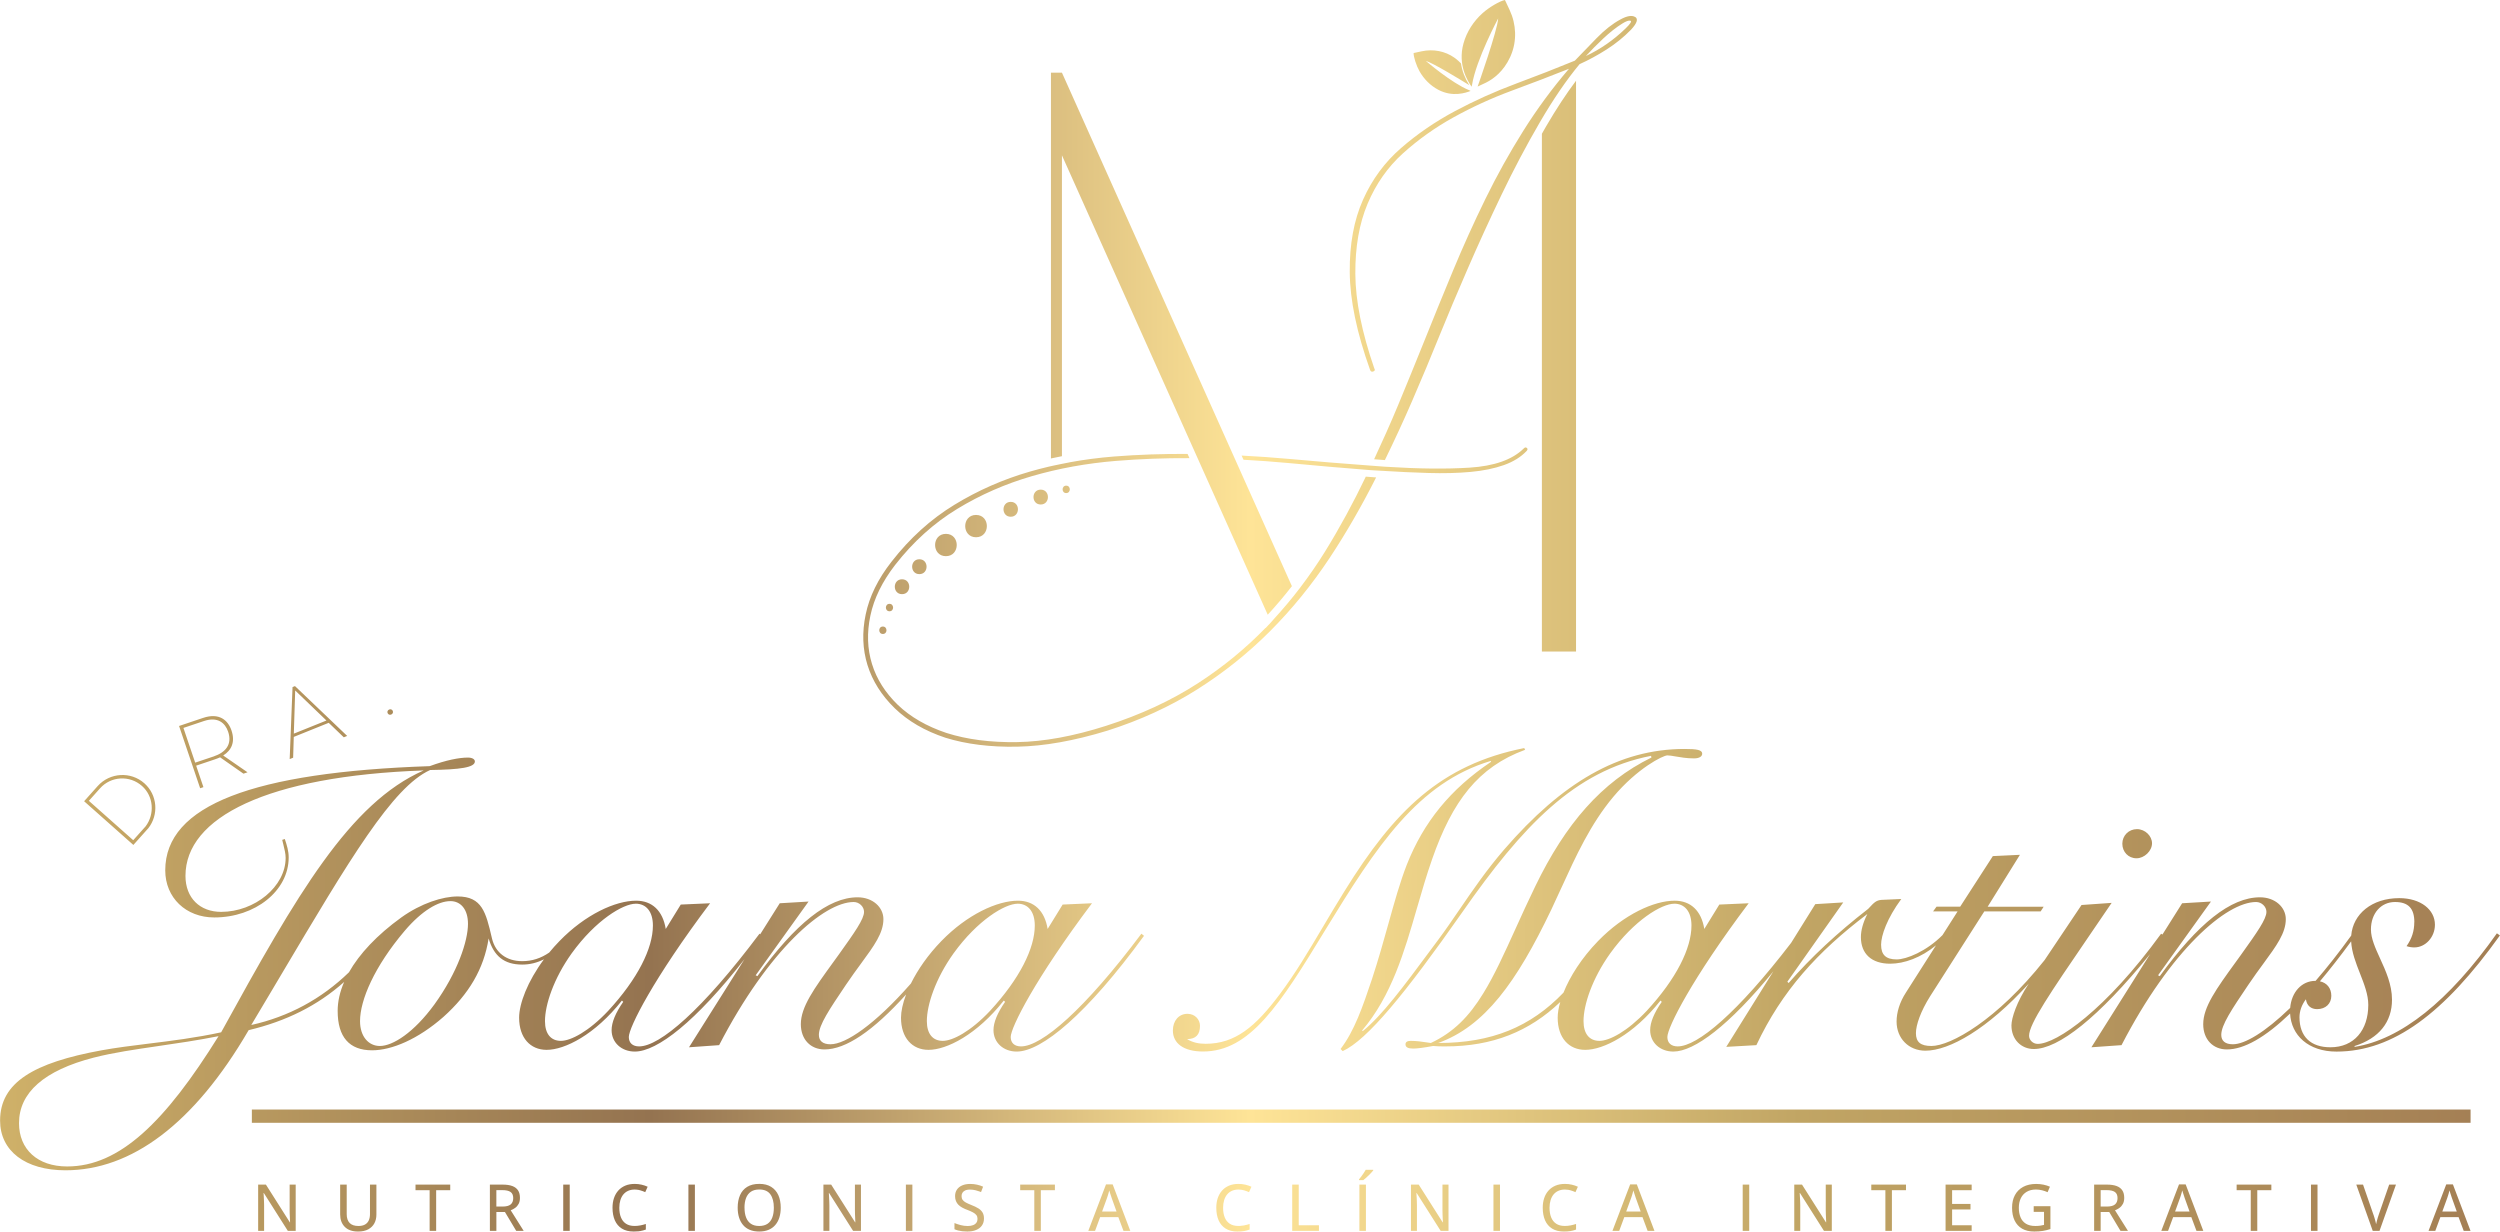 <svg xmlns="http://www.w3.org/2000/svg" width="203" height="100" viewBox="0 0 203 100" fill="none"><path fill-rule="evenodd" clip-rule="evenodd" d="M118.833 3.533C118.354 5.269 119.168 6.566 119.49 7.039L119.492 7.036L119.534 6.868C119.869 4.833 121.652 1.495 121.652 1.495C121.605 2.452 119.983 7.029 119.983 7.029L120.667 6.708C121.285 6.398 122.084 5.797 122.617 4.65C122.639 4.599 122.661 4.55 122.683 4.499C123.183 3.321 123.127 1.979 122.585 0.82L122.201 0C121.784 0.083 120.916 0.589 120.386 1.066C119.649 1.729 119.097 2.578 118.833 3.533ZM131.582 1.578C132.117 1.286 132.515 1.22 132.776 1.383L132.779 1.378C133.04 1.541 132.925 1.887 132.437 2.413C131.853 3.012 131.198 3.542 130.468 4.01C129.737 4.475 129.002 4.877 128.26 5.21C127.192 6.496 126.117 8.071 125.03 9.938C123.943 11.806 122.907 13.763 121.925 15.811C120.943 17.858 120.02 19.874 119.16 21.859C118.298 23.843 117.56 25.593 116.944 27.113C116.202 28.951 115.442 30.767 114.665 32.559C113.967 34.173 113.224 35.773 112.452 37.358L111.578 37.292C112.249 35.856 112.902 34.397 113.522 32.907C114.216 31.237 114.895 29.572 115.564 27.909C116.358 25.927 117.164 23.948 117.987 21.971C118.808 19.994 119.685 18.056 120.616 16.152C121.547 14.25 122.57 12.41 123.689 10.63C124.805 8.85 126.044 7.17 127.402 5.585C125.927 6.172 124.371 6.766 122.739 7.37C121.105 7.974 119.536 8.694 118.029 9.527C116.522 10.362 115.154 11.338 113.918 12.453C112.682 13.571 111.727 14.934 111.048 16.546C110.368 18.16 110.039 20.059 110.053 22.246C110.068 24.434 110.581 26.986 111.59 29.905C111.668 30.025 111.644 30.11 111.519 30.161C111.394 30.212 111.307 30.176 111.255 30.051C110.168 27.013 109.616 24.361 109.599 22.092C109.579 19.826 109.941 17.866 110.679 16.215C111.416 14.564 112.447 13.164 113.771 12.018C115.093 10.868 116.554 9.87 118.151 9.018C119.749 8.166 121.395 7.426 123.091 6.795C124.786 6.165 126.383 5.541 127.878 4.925C128.413 4.363 129.007 3.752 129.657 3.085C130.307 2.42 130.947 1.919 131.582 1.578ZM128.773 4.55C129.955 3.995 131.035 3.245 132.007 2.301C132.39 1.931 132.52 1.724 132.39 1.682C132.261 1.641 132.039 1.719 131.728 1.914C131.225 2.228 130.712 2.632 130.189 3.124C129.667 3.616 129.193 4.093 128.773 4.55ZM99.867 36.352L104.901 47.596V47.598C104.281 48.399 103.624 49.171 102.94 49.916L96.821 36.255L86.229 12.612V37.044L86.226 37.044C85.929 37.103 85.632 37.161 85.337 37.226V5.899H86.229L99.867 36.352ZM125.349 10.601C125.416 10.482 125.483 10.364 125.551 10.248C126.362 8.855 127.172 7.623 127.974 6.557V52.906H125.201V10.861C125.251 10.775 125.3 10.688 125.349 10.601ZM110.908 38.694C109.895 40.813 108.79 42.85 107.584 44.801C106.968 45.797 106.304 46.753 105.603 47.678L105.559 47.737C104.879 48.63 104.154 49.487 103.394 50.315C103.394 50.315 103.389 50.32 103.389 50.323V50.328C103.363 50.355 103.338 50.383 103.312 50.411L103.263 50.467L103.255 50.476L103.245 50.486L103.235 50.499L103.234 50.5C103.184 50.556 103.135 50.612 103.084 50.666C103.072 50.679 103.059 50.692 103.046 50.705L103.024 50.727L102.994 50.756L102.766 51.002L102.759 50.987C101.142 52.653 99.322 54.152 97.282 55.474C95.108 56.884 92.614 58.038 89.8 58.941C87.162 59.784 84.763 60.222 82.599 60.259C80.434 60.295 78.519 60.047 76.851 59.516C75.234 58.973 73.917 58.211 72.898 57.23C71.882 56.246 71.183 55.141 70.805 53.914C70.426 52.684 70.382 51.377 70.675 49.989C70.966 48.601 71.638 47.226 72.691 45.865C74.154 43.992 75.83 42.478 77.718 41.329C79.606 40.177 81.636 39.289 83.803 38.66C85.97 38.032 88.229 37.623 90.577 37.428C92.578 37.263 94.581 37.192 96.586 37.202L96.432 36.859C94.439 36.847 92.451 36.912 90.464 37.068C89.231 37.166 88.022 37.324 86.842 37.541V37.545L86.258 37.66L86.236 37.664C86.221 37.668 86.207 37.67 86.192 37.672C85.953 37.718 85.713 37.767 85.479 37.821L85.137 37.898C84.629 38.02 84.125 38.147 83.629 38.293C81.448 38.923 79.403 39.824 77.491 40.993C75.578 42.161 73.88 43.698 72.397 45.604C71.298 47.002 70.597 48.431 70.294 49.889C69.989 51.345 70.04 52.721 70.443 54.011C70.846 55.301 71.584 56.468 72.651 57.507C73.722 58.547 75.092 59.346 76.765 59.903C78.46 60.429 80.403 60.672 82.591 60.631C84.78 60.59 87.223 60.156 89.917 59.331C92.58 58.484 94.996 57.376 97.168 56.01C99.337 54.642 101.315 53.064 103.106 51.275C104.894 49.485 106.516 47.493 107.97 45.3C109.313 43.269 110.569 41.088 111.741 38.768L110.916 38.704L110.908 38.694ZM119.316 37.974C117.423 38.093 115.2 38.069 112.67 37.908L112.42 37.894C112.395 37.892 112.237 37.88 112.039 37.865C111.658 37.836 111.131 37.796 111.131 37.796C109.086 37.648 106.936 37.472 104.677 37.265C103.399 37.148 102.112 37.061 100.82 36.993L100.971 37.331C102.195 37.399 103.411 37.487 104.623 37.599C106.931 37.818 109.113 38.005 111.167 38.166L111.398 38.181L111.724 38.202C111.886 38.212 112.031 38.22 112.078 38.222C113.544 38.312 114.741 38.371 115.989 38.407C117.238 38.444 118.378 38.414 119.409 38.32C120.443 38.225 121.341 38.04 122.111 37.767C122.881 37.494 123.498 37.112 123.965 36.615C124.053 36.518 124.058 36.435 123.977 36.372C123.897 36.306 123.811 36.323 123.723 36.42L123.721 36.423C122.795 37.331 121.327 37.847 119.316 37.974ZM115.777 4.945C116.356 5.106 118.632 6.498 119.304 6.915C118.943 6.338 118.718 5.748 118.632 5.149C118.508 5.018 118.366 4.886 118.203 4.762C118.187 4.75 118.17 4.738 118.154 4.726L118.147 4.721C118.133 4.71 118.119 4.7 118.105 4.689C117.335 4.141 116.361 3.966 115.44 4.166L114.785 4.307C114.778 4.619 115.002 5.32 115.259 5.778C115.616 6.413 116.138 6.944 116.783 7.287C117.956 7.91 119.023 7.538 119.414 7.384L119.299 7.326C117.887 6.759 115.772 4.942 115.772 4.942L115.777 4.945ZM71.689 51.479C72.08 51.479 72.08 50.875 71.689 50.875C71.298 50.875 71.298 51.479 71.689 51.479ZM72.227 49.636C72.617 49.636 72.617 49.032 72.227 49.032C71.836 49.032 71.836 49.636 72.227 49.636ZM73.245 48.246C74.025 48.246 74.027 47.038 73.245 47.038C72.463 47.038 72.463 48.246 73.245 48.246ZM74.652 46.619C75.431 46.619 75.434 45.412 74.652 45.412C73.871 45.412 73.871 46.619 74.652 46.619ZM76.809 45.161C77.979 45.161 77.982 43.35 76.809 43.35C75.637 43.35 75.637 45.161 76.809 45.161ZM79.254 43.625C80.425 43.625 80.427 41.813 79.254 41.813C78.082 41.813 78.082 43.625 79.254 43.625ZM82.071 41.959C82.85 41.959 82.853 40.752 82.071 40.752C81.289 40.752 81.289 41.959 82.071 41.959ZM84.507 40.966C85.286 40.966 85.288 39.758 84.507 39.758C83.725 39.758 83.725 40.966 84.507 40.966ZM86.576 40.038C86.966 40.038 86.966 39.435 86.576 39.435C86.185 39.435 86.185 40.038 86.576 40.038ZM12.041 67.253L10.829 68.61L6.83 65.06L7.927 63.833C8.916 62.725 10.617 62.623 11.723 63.604C12.783 64.546 12.908 66.148 12.043 67.253H12.041ZM11.828 67.095C12.573 66.102 12.478 64.66 11.53 63.821C10.531 62.934 9.009 63.022 8.125 64.01L7.216 65.028L10.817 68.225L11.828 67.095ZM17.425 61.668C17.576 61.617 17.732 61.559 17.872 61.495L19.77 62.822L20.099 62.71L18.123 61.347C18.81 60.916 19.11 60.239 18.797 59.314C18.514 58.476 17.798 57.853 16.489 58.294L14.54 58.949L16.252 64.006L16.518 63.916L15.927 62.172L17.425 61.668ZM17.337 61.427L15.849 61.926L14.894 59.107L16.562 58.547C17.671 58.175 18.282 58.696 18.524 59.414C18.871 60.441 18.331 61.094 17.337 61.427ZM26.69 58.693L23.854 59.837L23.803 61.525L23.522 61.639L23.754 55.791L23.952 55.711L28.19 59.757L27.916 59.869L26.695 58.696L26.69 58.693ZM23.859 59.572L26.507 58.506L23.969 56.066L23.859 59.572ZM31.786 58.011C31.901 57.953 31.945 57.826 31.886 57.712H31.889C31.827 57.597 31.698 57.561 31.583 57.622C31.468 57.68 31.422 57.807 31.483 57.921C31.542 58.036 31.671 58.072 31.786 58.011ZM28.335 78.951C26.086 81.129 23.434 82.554 20.404 83.229C21.005 82.223 21.583 81.251 22.141 80.312L22.769 79.253C28.415 69.74 31.876 63.907 34.927 62.525C37.373 62.491 38.56 62.316 38.56 61.829C38.56 61.654 38.35 61.515 38 61.515C37.267 61.515 36.22 61.724 34.893 62.211C20.576 62.701 13.418 65.379 13.418 70.669C13.418 72.895 15.097 74.497 17.4 74.497C20.717 74.497 23.441 72.34 23.441 69.625C23.441 69.101 23.299 68.648 23.126 68.127L22.916 68.198C22.928 68.25 22.941 68.302 22.953 68.352L22.977 68.451L23.002 68.551C23.107 68.977 23.194 69.329 23.194 69.659C23.194 71.991 20.681 74.044 17.957 74.044C16.247 74.044 15.06 72.929 15.06 71.12C15.06 66.387 21.66 63.012 34.404 62.559C28.398 65.203 24.137 72.583 17.957 83.824C15.899 84.27 13.911 84.516 12.044 84.746C10.712 84.911 9.441 85.068 8.249 85.285C2.731 86.293 0.007 87.895 0.007 90.992C0.007 93.463 2.069 95.028 5.316 95.028C10.658 95.028 15.756 91.269 20.19 83.649C23.253 82.919 25.792 81.653 27.944 79.734C27.594 80.541 27.418 81.332 27.418 82.083C27.418 84.206 28.361 85.285 30.213 85.285C31.82 85.285 33.95 84.379 36.009 82.57C38.069 80.725 39.292 78.672 39.676 76.201C40.096 77.628 40.934 78.324 42.4 78.324C43.021 78.324 43.605 78.18 44.169 77.895C42.836 79.693 42.153 81.496 42.153 82.638C42.153 84.274 43.062 85.248 44.388 85.248C45.856 85.248 48.299 84.031 50.5 81.246L50.605 81.35C49.977 82.254 49.662 83.02 49.662 83.646C49.662 84.657 50.466 85.387 51.548 85.387C53.361 85.387 56.49 82.959 60.458 77.88L55.948 85.039L58.393 84.866C62.409 77.107 66.913 73.243 69.322 73.243C69.776 73.243 70.16 73.625 70.16 74.044C70.16 74.635 69.393 75.714 68.101 77.523C67.945 77.739 67.793 77.949 67.645 78.153L67.644 78.154L67.643 78.155C66.103 80.281 65.028 81.765 65.028 83.162C65.028 84.413 65.831 85.214 66.948 85.214C68.672 85.214 70.885 83.733 73.577 80.748C73.301 81.472 73.162 82.122 73.162 82.638C73.162 84.274 74.071 85.248 75.397 85.248C76.865 85.248 79.308 84.031 81.509 81.246L81.614 81.35C80.986 82.254 80.671 83.02 80.671 83.646C80.671 84.657 81.475 85.387 82.557 85.387C84.582 85.387 88.249 82.358 92.893 75.989L92.683 75.816C88.039 82.01 84.582 84.968 82.906 84.968C82.384 84.968 82.069 84.691 82.069 84.204C82.069 83.437 84.059 79.471 88.669 73.345L86.295 73.45L86.29 73.447L85.068 75.432C84.824 73.937 83.952 73.136 82.66 73.136C80.984 73.136 78.541 74.251 76.445 76.408C75.345 77.539 74.516 78.75 73.966 79.861C71.011 83.227 68.66 84.795 67.436 84.795C66.808 84.795 66.493 84.518 66.493 84.031C66.493 83.232 67.334 81.978 68.694 79.96C69.128 79.316 69.545 78.747 69.923 78.231C70.977 76.794 71.733 75.762 71.733 74.635C71.733 73.662 70.859 72.861 69.637 72.861C67.263 72.861 64.607 74.984 61.5 79.264L61.361 79.193L65.655 73.206L63.315 73.345L61.729 75.862L61.673 75.816C57.03 82.01 53.573 84.968 51.897 84.968C51.375 84.968 51.06 84.691 51.06 84.204C51.06 83.437 53.05 79.471 57.66 73.345L55.286 73.45L55.281 73.447L54.059 75.432C53.815 73.937 52.943 73.136 51.651 73.136C49.975 73.136 47.532 74.251 45.436 76.408C45.135 76.717 44.855 77.033 44.594 77.35C43.909 77.817 43.205 78.046 42.402 78.046C41.11 78.046 40.236 77.35 39.957 76.237L39.928 76.115C39.454 74.098 39.148 72.792 37.162 72.792C35.938 72.792 34.194 73.347 32.587 74.497C30.601 75.931 29.179 77.459 28.335 78.951ZM7.619 85.876C3.569 86.921 1.544 88.73 1.544 91.201C1.544 93.324 3.046 94.717 5.455 94.717C9.715 94.717 13.416 91.096 17.747 84.136C16.03 84.477 14.397 84.716 12.86 84.939C10.959 85.217 9.205 85.472 7.622 85.876H7.619ZM32.868 75.573C34.265 73.937 35.592 73.172 36.569 73.172V73.17C37.407 73.17 38 73.832 38 75.015C38 76.405 37.162 78.947 35.276 81.557C33.601 83.856 31.891 84.934 30.843 84.934C29.934 84.934 29.235 84.17 29.235 82.916C29.235 81.212 30.389 78.497 32.868 75.573ZM51.619 73.382C50.605 73.382 48.373 74.704 46.416 77.418C44.95 79.471 44.252 81.594 44.252 82.916C44.252 83.96 44.74 84.518 45.544 84.518C46.347 84.518 47.813 83.753 49.384 82.081C51.792 79.471 53.016 76.999 53.016 75.154C53.016 74.005 52.457 73.379 51.619 73.379V73.382ZM82.628 73.382C81.614 73.382 79.382 74.704 77.425 77.418C75.959 79.471 75.26 81.594 75.26 82.916C75.26 83.96 75.749 84.518 76.553 84.518C77.356 84.518 78.822 83.753 80.393 82.081C82.801 79.471 84.025 76.999 84.025 75.154C84.025 74.005 83.466 73.379 82.628 73.379V73.382ZM116.29 69.761C117.931 65.062 120.027 62.279 123.833 60.887L123.838 60.882L123.767 60.743C116.993 62.099 113.222 65.824 109.171 72.366C108.564 73.338 107.991 74.305 107.428 75.256L107.427 75.257L107.426 75.257L107.426 75.259L107.425 75.26L107.423 75.263L107.422 75.265C106.272 77.206 105.164 79.074 103.9 80.754C101.943 83.364 100.302 84.756 97.893 84.756C97.334 84.756 96.845 84.652 96.391 84.374C97.089 84.374 97.439 84.026 97.439 83.296C97.439 82.775 97.019 82.322 96.425 82.322C95.726 82.322 95.238 82.877 95.238 83.678C95.238 84.72 96.112 85.382 97.683 85.382C101.489 85.382 103.9 81.623 107.601 75.534C111.79 68.678 115.142 63.562 121.044 61.788L121.078 61.858C117.76 64.086 115.594 66.766 114.233 70.212C113.689 71.607 113.242 73.206 112.748 74.973L112.748 74.975C112.354 76.384 111.931 77.9 111.404 79.505C110.635 81.801 109.97 83.717 108.854 85.178L109.027 85.35C111.018 84.447 114.126 80.654 118.735 74.075C123.623 67.081 127.849 62.591 134.064 61.374L134.098 61.512C130.048 63.494 127.116 66.905 124.671 71.952C124.072 73.184 123.54 74.357 123.04 75.46C122.14 77.444 121.343 79.2 120.445 80.654C119.292 82.534 118.036 83.822 116.185 84.691C116.091 84.678 115.996 84.663 115.897 84.649C115.481 84.586 115.023 84.518 114.543 84.518C114.265 84.518 114.126 84.623 114.126 84.795C114.126 85.039 114.333 85.144 114.753 85.144C115.068 85.144 115.628 85.073 116.361 84.934C116.71 84.968 117.025 84.968 117.374 84.968C121.199 84.968 124.183 83.754 126.692 81.362C126.553 81.841 126.484 82.273 126.484 82.638C126.484 84.274 127.392 85.248 128.719 85.248C130.187 85.248 132.63 84.031 134.831 81.246L134.936 81.35C134.308 82.254 133.993 83.02 133.993 83.646C133.993 84.657 134.796 85.387 135.879 85.387C137.57 85.387 140.407 83.274 144.002 78.866L140.173 85.005L142.618 84.866C144.678 80.481 147.577 77.279 151.628 74.217C151.278 74.913 151.105 75.539 151.105 76.096C151.105 77.452 151.977 78.253 153.479 78.253C154.631 78.253 155.995 77.755 157.202 76.763L154.769 80.583C154.246 81.384 154.002 82.219 154.002 82.95C154.002 84.306 154.979 85.316 156.342 85.316C158.287 85.316 161.382 83.566 164.736 79.874L164.726 79.889C163.749 81.353 163.329 82.675 163.329 83.266C163.329 84.413 164.13 85.18 165.143 85.18C167.13 85.18 170.377 82.663 174.589 77.472L169.822 85.039L172.267 84.866C176.283 77.107 180.787 73.243 183.196 73.243C183.65 73.243 184.034 73.625 184.034 74.044C184.034 74.635 183.267 75.714 181.974 77.523C181.819 77.739 181.667 77.949 181.519 78.153L181.518 78.154L181.517 78.155C179.977 80.281 178.901 81.765 178.901 83.162C178.901 84.413 179.705 85.214 180.821 85.214C182.215 85.214 183.928 84.246 185.956 82.299C186.045 84.055 187.427 85.389 189.723 85.389C194.333 85.389 198.488 82.256 202.992 75.957L202.748 75.785C198.837 81.319 194.926 84.416 191.191 85.007V84.937C193.182 84.311 194.23 82.986 194.23 81.177C194.23 79.949 193.726 78.844 193.265 77.835C192.877 76.985 192.52 76.203 192.52 75.471C192.52 74.183 193.321 73.243 194.474 73.243C195.556 73.243 196.045 73.766 196.045 74.879L196.04 74.876C196.04 75.609 195.833 76.235 195.412 76.827C195.62 76.897 195.83 76.931 196.04 76.931C196.949 76.931 197.716 76.096 197.716 75.086C197.716 73.868 196.565 72.929 194.819 72.929C192.591 72.929 191.06 74.222 190.919 75.968C189.909 77.368 188.94 78.591 188.027 79.646L188.011 79.646C186.901 79.646 186.066 80.559 185.962 81.844C183.894 83.848 182.262 84.795 181.31 84.795C180.682 84.795 180.367 84.518 180.367 84.031C180.367 83.232 181.205 81.978 182.568 79.96C182.997 79.324 183.409 78.761 183.784 78.249L183.795 78.234L183.797 78.231C184.851 76.794 185.607 75.762 185.607 74.635C185.607 73.662 184.732 72.861 183.511 72.861C181.137 72.861 178.481 74.984 175.374 79.264L175.235 79.193L179.529 73.206L177.189 73.345L175.589 75.885L175.481 75.819C171.011 81.978 166.995 84.764 165.459 84.764C165.075 84.764 164.76 84.45 164.76 84.102C164.76 83.139 166.506 80.582 169.566 76.101C170.152 75.243 170.786 74.315 171.466 73.313L169.02 73.486L166.018 77.963C162.138 82.847 158.382 84.934 156.831 84.934C155.956 84.934 155.573 84.62 155.573 83.89C155.573 83.23 155.959 82.115 156.726 80.897L161.125 74.007H165.7L165.945 73.625H161.406L161.399 73.623L164.017 69.411L161.819 69.515L159.166 73.623H157.246L156.967 74.005H158.958L157.73 75.933C156.412 77.258 154.799 77.905 154.004 77.905C153.13 77.905 152.746 77.523 152.746 76.722H152.744C152.744 75.957 153.232 74.565 154.385 72.999L152.778 73.07C152.346 73.102 152.168 73.293 151.76 73.732L151.696 73.8C149.182 75.751 147.052 77.732 145.237 79.821L145.132 79.717L149.671 73.277L147.401 73.416L145.44 76.561C141.08 82.247 137.835 84.968 136.228 84.968C135.705 84.968 135.39 84.691 135.39 84.204C135.39 83.437 137.381 79.471 141.991 73.345L139.616 73.45L139.611 73.447L138.39 75.432C138.146 73.937 137.273 73.136 135.981 73.136C134.306 73.136 131.863 74.251 129.767 76.408C128.416 77.797 127.473 79.308 126.955 80.603C124.269 83.4 121.114 84.691 116.781 84.691C120.55 83.332 123.135 79.782 125.963 73.866C126.243 73.277 126.514 72.684 126.784 72.091L126.787 72.085C127.969 69.498 129.145 66.922 130.991 64.714C132.945 62.382 135.041 61.337 135.39 61.337C135.555 61.337 135.775 61.375 136.041 61.421C136.449 61.492 136.964 61.581 137.554 61.581C138.009 61.581 138.219 61.408 138.219 61.198C138.219 60.887 137.765 60.816 136.787 60.816C131.445 60.816 126.835 63.565 122.157 68.96C120.725 70.614 119.575 72.297 118.504 73.866L118.503 73.866C117.928 74.708 117.376 75.516 116.815 76.269C116.621 76.53 116.431 76.787 116.245 77.037L116.215 77.078L116.214 77.079C113.938 80.149 112.243 82.434 110.669 83.717L110.598 83.683C112.996 80.861 114.033 77.278 115.071 73.694L115.072 73.692L115.073 73.69L115.073 73.688C115.456 72.367 115.839 71.045 116.29 69.761ZM188.377 79.683C188.96 79.811 189.303 80.252 189.303 80.863C189.303 81.489 188.848 81.942 188.15 81.942C187.661 81.942 187.312 81.664 187.241 81.141C186.892 81.594 186.718 82.115 186.718 82.602C186.718 84.167 187.627 85.039 189.232 85.039C191.152 85.039 192.305 83.646 192.305 81.594C192.305 80.763 191.973 79.914 191.632 79.046C191.299 78.197 190.959 77.329 190.913 76.437C190.028 77.645 189.183 78.727 188.377 79.683ZM135.95 73.382C134.936 73.382 132.703 74.704 130.746 77.418C129.281 79.471 128.582 81.594 128.582 82.916C128.582 83.96 129.071 84.518 129.874 84.518C130.678 84.518 132.144 83.753 133.714 82.081C136.123 79.471 137.347 76.999 137.347 75.154C137.347 74.005 136.787 73.379 135.95 73.379V73.382ZM174.744 68.476C174.744 67.884 174.187 67.326 173.522 67.326H173.52C172.855 67.326 172.333 67.847 172.333 68.51C172.333 69.172 172.821 69.693 173.486 69.693C174.116 69.693 174.744 69.101 174.744 68.476ZM200.611 90.096H20.451V91.174H200.611V90.096ZM23.373 99.949H24.008L24.01 99.951V96.192H23.519V98.269C23.519 98.326 23.52 98.385 23.521 98.445C23.522 98.483 23.523 98.523 23.524 98.563L23.527 98.622C23.532 98.746 23.536 98.863 23.541 98.975L23.547 99.09L23.552 99.204L23.554 99.255H23.536L21.592 96.19H20.962V99.949H21.445V97.887L21.444 97.811L21.441 97.693C21.44 97.636 21.438 97.579 21.436 97.522C21.431 97.4 21.426 97.283 21.419 97.173C21.416 97.106 21.412 97.042 21.408 96.981C21.406 96.942 21.403 96.905 21.401 96.869H21.421L23.373 99.949ZM30.564 96.19V98.622C30.564 98.885 30.511 99.121 30.401 99.328C30.291 99.535 30.127 99.698 29.907 99.82C29.687 99.939 29.411 100 29.077 100C28.603 100 28.244 99.873 27.994 99.62C27.745 99.367 27.621 99.031 27.621 98.612V96.19H28.153V98.59C28.153 98.907 28.234 99.145 28.393 99.309C28.552 99.469 28.788 99.55 29.104 99.55C29.321 99.55 29.497 99.511 29.636 99.433C29.773 99.355 29.875 99.245 29.942 99.102C30.007 98.958 30.042 98.787 30.042 98.59V96.19H30.564ZM34.886 99.949H35.416V96.645H36.559V96.19H33.74V96.645H34.886V99.949ZM40.814 96.19C41.132 96.19 41.396 96.229 41.603 96.307C41.811 96.385 41.965 96.504 42.068 96.662C42.17 96.82 42.219 97.022 42.219 97.266C42.219 97.458 42.185 97.619 42.114 97.753C42.043 97.884 41.95 97.994 41.836 98.077C41.721 98.162 41.599 98.228 41.469 98.274L42.524 99.949H41.919L41 98.413H40.306V99.949H39.779V96.19H40.814ZM40.778 96.638H40.304V97.972H40.817C41.115 97.972 41.332 97.913 41.469 97.799C41.606 97.682 41.674 97.512 41.674 97.285C41.674 97.059 41.601 96.884 41.454 96.786C41.308 96.686 41.083 96.638 40.778 96.638ZM45.734 96.19V99.949H46.262V96.19H45.734ZM51.531 96.591C51.336 96.591 51.162 96.626 51.008 96.694C50.854 96.762 50.725 96.859 50.617 96.988C50.51 97.117 50.429 97.273 50.373 97.456C50.317 97.638 50.288 97.843 50.288 98.069C50.288 98.374 50.331 98.634 50.422 98.856C50.512 99.077 50.649 99.248 50.83 99.367C51.013 99.486 51.243 99.547 51.519 99.547C51.596 99.547 51.671 99.544 51.745 99.538C51.83 99.53 51.912 99.519 51.993 99.503C52.068 99.489 52.142 99.472 52.216 99.453C52.292 99.433 52.367 99.411 52.442 99.386V99.839C52.298 99.895 52.149 99.934 51.995 99.961C51.945 99.97 51.892 99.977 51.837 99.983C51.721 99.995 51.594 100 51.455 100C51.069 100 50.749 99.92 50.495 99.761C50.239 99.601 50.051 99.377 49.924 99.089C49.799 98.8 49.736 98.461 49.736 98.067C49.736 97.782 49.775 97.522 49.855 97.285C49.936 97.049 50.051 96.845 50.205 96.674C50.358 96.501 50.547 96.37 50.769 96.275C50.991 96.18 51.248 96.134 51.538 96.134C51.727 96.134 51.912 96.153 52.093 96.195C52.274 96.236 52.437 96.292 52.589 96.363L52.393 96.803C52.269 96.747 52.134 96.696 51.99 96.655C51.954 96.644 51.918 96.635 51.881 96.627C51.858 96.623 51.835 96.618 51.812 96.614C51.761 96.606 51.709 96.599 51.656 96.596C51.616 96.593 51.576 96.591 51.536 96.591H51.531ZM56.426 96.19H55.899V99.949H56.426V96.19ZM63.396 98.064C63.396 98.354 63.359 98.617 63.286 98.856C63.213 99.094 63.103 99.296 62.956 99.467C62.812 99.637 62.629 99.769 62.411 99.861C62.194 99.954 61.94 100 61.649 100C61.358 100 61.095 99.954 60.877 99.861C60.657 99.769 60.477 99.637 60.333 99.464C60.188 99.291 60.081 99.089 60.008 98.851C59.934 98.612 59.9 98.349 59.9 98.06C59.9 97.675 59.964 97.337 60.091 97.047C60.218 96.757 60.411 96.533 60.672 96.372C60.933 96.212 61.261 96.131 61.657 96.131C62.052 96.131 62.358 96.212 62.616 96.37C62.875 96.531 63.068 96.755 63.2 97.042C63.33 97.332 63.396 97.672 63.396 98.064ZM60.455 98.064C60.455 98.369 60.496 98.634 60.582 98.856C60.667 99.077 60.797 99.25 60.972 99.369C61.148 99.491 61.373 99.55 61.647 99.55C61.92 99.55 62.15 99.489 62.326 99.369C62.502 99.248 62.631 99.077 62.712 98.856C62.795 98.634 62.836 98.371 62.836 98.064C62.836 97.602 62.741 97.239 62.553 96.979C62.365 96.718 62.064 96.587 61.657 96.587C61.38 96.587 61.156 96.645 60.977 96.764C60.799 96.884 60.67 97.054 60.582 97.273C60.496 97.495 60.452 97.758 60.452 98.064H60.455ZM69.273 99.949H69.908L69.911 99.951V96.192H69.42V98.269C69.42 98.381 69.422 98.498 69.427 98.622C69.432 98.746 69.437 98.863 69.442 98.975C69.447 99.087 69.451 99.18 69.454 99.255H69.437L67.492 96.19H66.862V99.949H67.346V97.887C67.343 97.765 67.341 97.643 67.336 97.522C67.331 97.4 67.326 97.283 67.319 97.173C67.314 97.064 67.307 96.962 67.302 96.869H67.321L69.273 99.949ZM73.558 96.19H74.085V99.949H73.558V96.19ZM79.733 99.511C79.843 99.353 79.899 99.164 79.899 98.941C79.899 98.742 79.857 98.58 79.78 98.449C79.756 98.41 79.729 98.373 79.699 98.338C79.67 98.303 79.637 98.269 79.602 98.238C79.576 98.215 79.549 98.193 79.52 98.172L79.502 98.159L79.48 98.144C79.465 98.134 79.45 98.125 79.435 98.116C79.286 98.023 79.103 97.935 78.888 97.853C78.697 97.777 78.544 97.709 78.424 97.643C78.304 97.578 78.219 97.504 78.162 97.424C78.106 97.344 78.079 97.242 78.079 97.12C78.079 97.013 78.106 96.918 78.158 96.84C78.209 96.762 78.287 96.701 78.387 96.657L78.406 96.65L78.42 96.645C78.43 96.641 78.44 96.638 78.45 96.635C78.479 96.626 78.51 96.619 78.543 96.612C78.582 96.605 78.623 96.6 78.667 96.597C78.696 96.595 78.727 96.594 78.758 96.594C78.917 96.594 79.069 96.613 79.218 96.65C79.323 96.676 79.427 96.707 79.53 96.745C79.573 96.761 79.617 96.778 79.66 96.796L79.828 96.358C79.672 96.287 79.508 96.234 79.335 96.195C79.162 96.156 78.976 96.136 78.776 96.136C78.534 96.136 78.319 96.175 78.136 96.253C77.95 96.331 77.808 96.443 77.706 96.591C77.603 96.74 77.552 96.918 77.552 97.125C77.552 97.276 77.576 97.407 77.623 97.524C77.669 97.638 77.735 97.741 77.82 97.826C77.906 97.911 78.006 97.987 78.123 98.052C78.194 98.093 78.272 98.131 78.354 98.166C78.383 98.178 78.412 98.19 78.442 98.201C78.465 98.21 78.488 98.219 78.512 98.228C78.717 98.305 78.881 98.379 79.008 98.447C79.135 98.515 79.228 98.59 79.286 98.671C79.345 98.751 79.374 98.851 79.374 98.973C79.374 99.094 79.345 99.197 79.284 99.282C79.269 99.303 79.252 99.324 79.233 99.343C79.207 99.37 79.178 99.394 79.145 99.415C79.124 99.429 79.102 99.442 79.079 99.454C79.07 99.459 79.061 99.463 79.051 99.467L79.037 99.473L79.017 99.481C78.9 99.528 78.754 99.552 78.58 99.552C78.38 99.552 78.187 99.528 77.999 99.477C77.811 99.425 77.645 99.372 77.503 99.313V99.812C77.591 99.854 77.689 99.888 77.796 99.915C77.903 99.942 78.021 99.963 78.148 99.978C78.275 99.993 78.407 100 78.546 100C78.825 100 79.064 99.959 79.264 99.873C79.467 99.791 79.623 99.669 79.733 99.511ZM84.516 99.949H83.986V96.645H82.84V96.19H85.659V96.645H84.516V99.949ZM90.809 98.831L91.227 99.949H91.781L90.35 96.175H89.807L88.369 99.949H88.918L89.331 98.831H90.809ZM90.264 97.266L90.662 98.374H90.657H89.49L89.893 97.266C89.905 97.231 89.919 97.188 89.936 97.134L89.947 97.103C89.969 97.035 89.99 96.962 90.013 96.884C90.034 96.806 90.054 96.733 90.071 96.662C90.086 96.713 90.105 96.781 90.132 96.862C90.142 96.891 90.151 96.92 90.16 96.948L90.164 96.962C90.178 97.007 90.192 97.052 90.208 97.095C90.221 97.132 90.232 97.165 90.241 97.192C90.25 97.222 90.258 97.247 90.264 97.266ZM100.558 96.591C100.363 96.591 100.189 96.626 100.035 96.694C99.882 96.762 99.752 96.859 99.644 96.988C99.537 97.117 99.456 97.273 99.4 97.456C99.344 97.638 99.315 97.843 99.315 98.069C99.315 98.374 99.359 98.634 99.449 98.856C99.54 99.077 99.676 99.248 99.857 99.367C100.04 99.486 100.27 99.547 100.546 99.547C100.599 99.547 100.651 99.546 100.702 99.543C100.812 99.536 100.917 99.523 101.02 99.503C101.171 99.474 101.32 99.435 101.469 99.386V99.839C101.325 99.895 101.176 99.934 101.022 99.961C100.868 99.988 100.688 100 100.482 100C100.096 100 99.776 99.92 99.522 99.761C99.266 99.601 99.078 99.377 98.951 99.089C98.826 98.8 98.763 98.461 98.763 98.067C98.763 97.782 98.802 97.522 98.882 97.285C98.963 97.049 99.078 96.845 99.232 96.674C99.386 96.501 99.574 96.37 99.796 96.275C100.018 96.18 100.275 96.134 100.565 96.134C100.754 96.134 100.939 96.153 101.12 96.195C101.301 96.236 101.464 96.292 101.616 96.363L101.42 96.803C101.296 96.747 101.161 96.696 101.017 96.655C100.873 96.613 100.722 96.591 100.563 96.591H100.558ZM105.458 96.19H104.928V99.949H104.931H107.098V99.491H105.458V96.19ZM111.507 94.987V95.038C111.468 95.089 111.419 95.148 111.353 95.216C111.337 95.233 111.322 95.25 111.305 95.267C111.255 95.321 111.2 95.376 111.14 95.435C111.062 95.51 110.986 95.584 110.908 95.652C110.83 95.72 110.759 95.778 110.696 95.829H110.351V95.766C110.405 95.7 110.469 95.622 110.535 95.532C110.603 95.442 110.669 95.347 110.735 95.25C110.801 95.153 110.855 95.065 110.899 94.987H111.507ZM110.383 96.19H110.913V99.949H110.383V96.19ZM116.984 99.949H117.619V96.192H117.128V98.269C117.128 98.381 117.13 98.498 117.135 98.622C117.14 98.746 117.145 98.863 117.15 98.975L117.155 99.088L117.159 99.191C117.16 99.213 117.161 99.235 117.162 99.255H117.145L115.2 96.19H114.57V99.949H115.056V97.887L115.056 97.87C115.054 97.754 115.051 97.638 115.046 97.522L115.039 97.351L115.037 97.301L115.034 97.244L115.029 97.173C115.024 97.064 115.017 96.962 115.012 96.869H115.032L116.984 99.949ZM121.268 96.19H121.798V99.949H121.268V96.19ZM126.542 96.694C126.696 96.626 126.87 96.591 127.065 96.591H127.07C127.162 96.591 127.253 96.599 127.34 96.613C127.356 96.616 127.372 96.619 127.388 96.622C127.414 96.627 127.44 96.633 127.466 96.639C127.486 96.644 127.505 96.649 127.524 96.655C127.575 96.669 127.624 96.685 127.671 96.701C127.693 96.709 127.714 96.716 127.735 96.724C127.765 96.735 127.795 96.747 127.824 96.759C127.859 96.773 127.894 96.788 127.927 96.803L128.123 96.363C127.971 96.292 127.808 96.236 127.627 96.195C127.539 96.174 127.449 96.159 127.359 96.149C127.264 96.139 127.169 96.134 127.072 96.134C126.782 96.134 126.525 96.182 126.303 96.275C126.081 96.37 125.893 96.501 125.739 96.674C125.585 96.845 125.467 97.049 125.389 97.285C125.309 97.522 125.27 97.782 125.27 98.067C125.27 98.461 125.333 98.8 125.458 99.089C125.582 99.377 125.775 99.601 126.029 99.761C126.283 99.92 126.603 100 126.989 100C127.195 100 127.375 99.988 127.529 99.961C127.59 99.951 127.65 99.938 127.71 99.923C127.747 99.914 127.784 99.904 127.82 99.893C127.873 99.877 127.925 99.859 127.976 99.839V99.386C127.827 99.435 127.678 99.474 127.527 99.503C127.375 99.533 127.219 99.547 127.053 99.547C126.777 99.547 126.547 99.486 126.364 99.367C126.183 99.248 126.046 99.077 125.956 98.856C125.866 98.634 125.822 98.374 125.822 98.069C125.822 97.843 125.851 97.638 125.907 97.456C125.963 97.273 126.044 97.117 126.151 96.988C126.259 96.859 126.388 96.762 126.542 96.694ZM133.788 99.949L133.37 98.831H131.892L131.479 99.949H130.93L132.368 96.175H132.911L134.342 99.949H133.788ZM133.221 98.374L132.823 97.266C132.816 97.246 132.808 97.219 132.797 97.186C132.789 97.159 132.779 97.129 132.767 97.095C132.742 97.02 132.718 96.942 132.691 96.862L132.669 96.788L132.649 96.723C132.642 96.701 132.636 96.68 132.63 96.662C132.613 96.733 132.593 96.806 132.571 96.884C132.549 96.962 132.527 97.035 132.505 97.103C132.483 97.171 132.466 97.224 132.451 97.266L132.048 98.374H133.216H133.221ZM142.037 96.19H141.507V99.949H142.037V96.19ZM148.743 99.949H148.107L146.156 96.869H146.136C146.141 96.962 146.148 97.064 146.153 97.173C146.157 97.229 146.16 97.286 146.163 97.344L146.167 97.433L146.17 97.522C146.173 97.579 146.174 97.637 146.176 97.695C146.177 97.759 146.179 97.823 146.18 97.887V99.949H145.694V96.19H146.324L148.269 99.255H148.286C148.284 99.206 148.282 99.149 148.278 99.084L148.274 98.975C148.269 98.863 148.264 98.746 148.259 98.622C148.254 98.498 148.251 98.381 148.251 98.269V96.192H148.743V99.949ZM153.093 99.949H153.623V96.645H154.766V96.19H151.948V96.645H153.093V99.949ZM160.099 99.949H157.981V96.19H160.099V96.643H158.511V97.76H160.004V98.208H158.511V99.494H160.099V99.949ZM165.136 97.945H165.131L165.136 97.943V97.945ZM165.136 98.403V97.945H166.494V99.798C166.297 99.864 166.094 99.915 165.884 99.949C165.674 99.983 165.439 100 165.178 100C164.789 100 164.462 99.922 164.196 99.769C163.929 99.615 163.727 99.394 163.587 99.106C163.448 98.819 163.38 98.474 163.38 98.067C163.38 97.66 163.456 97.339 163.609 97.049C163.763 96.759 163.986 96.535 164.279 96.375C164.572 96.216 164.924 96.136 165.336 96.136C165.542 96.136 165.742 96.156 165.93 96.195C166.121 96.234 166.294 96.29 166.455 96.36L166.265 96.806C166.13 96.745 165.981 96.694 165.82 96.652C165.656 96.611 165.49 96.589 165.317 96.589C165.029 96.589 164.78 96.65 164.572 96.772C164.364 96.893 164.205 97.064 164.096 97.285C163.986 97.507 163.929 97.77 163.929 98.072C163.929 98.374 163.976 98.627 164.069 98.848C164.162 99.07 164.306 99.243 164.504 99.365C164.701 99.486 164.955 99.55 165.268 99.55C165.424 99.55 165.559 99.54 165.669 99.523C165.779 99.506 165.881 99.484 165.974 99.462V98.403H165.136ZM171.082 96.19C171.4 96.19 171.663 96.229 171.871 96.307C172.079 96.385 172.232 96.504 172.335 96.662C172.438 96.82 172.487 97.022 172.487 97.266C172.487 97.458 172.452 97.619 172.382 97.753C172.311 97.884 172.218 97.994 172.103 98.077C172.081 98.093 172.058 98.109 172.034 98.125C172.015 98.137 171.996 98.15 171.976 98.161C171.936 98.185 171.895 98.207 171.853 98.226C171.815 98.244 171.776 98.26 171.737 98.274L172.792 99.949H172.186L171.268 98.413H170.574V99.949H170.044V96.19H171.082ZM171.048 96.638H170.574V97.972H171.087C171.385 97.972 171.602 97.913 171.739 97.799C171.876 97.682 171.944 97.512 171.944 97.285C171.944 97.059 171.871 96.884 171.724 96.786C171.578 96.686 171.353 96.638 171.048 96.638ZM177.936 98.831L178.354 99.949H178.909L177.477 96.175H176.935L175.496 99.949H176.046L176.459 98.831H177.936ZM177.392 97.266L177.79 98.374H177.785H176.617L177.02 97.266C177.034 97.227 177.051 97.176 177.071 97.113L177.074 97.103C177.096 97.035 177.118 96.962 177.14 96.884C177.162 96.806 177.182 96.733 177.199 96.662C177.204 96.677 177.209 96.694 177.215 96.712C177.228 96.755 177.243 96.805 177.26 96.862L177.291 96.955L177.291 96.957L177.336 97.095C177.342 97.113 177.347 97.13 177.353 97.145C177.358 97.161 177.363 97.176 177.367 97.19L177.368 97.191L177.379 97.226C177.384 97.241 177.388 97.254 177.392 97.266ZM183.291 99.949H182.761V96.645H181.615V96.19H184.434V96.645H183.291V99.949ZM188.182 96.19H187.652V99.949H188.182V96.19ZM194.552 96.192L193.216 99.949H192.667L191.33 96.19H191.878L192.715 98.607C192.723 98.626 192.73 98.645 192.737 98.665L192.745 98.688C192.766 98.747 192.785 98.81 192.803 98.873C192.818 98.925 192.834 98.977 192.848 99.03C192.86 99.071 192.871 99.112 192.882 99.153C192.893 99.195 192.903 99.237 192.912 99.276C192.923 99.322 192.932 99.365 192.94 99.406C192.955 99.328 192.974 99.243 192.999 99.153C193.021 99.06 193.048 98.965 193.077 98.87C193.106 98.775 193.136 98.685 193.165 98.6L194 96.192H194.552ZM199.636 98.831L200.054 99.949H200.608L199.177 96.175H198.634L197.196 99.949H197.745L198.158 98.831H199.636ZM199.091 97.266L199.489 98.374H199.484H198.317L198.72 97.266C198.732 97.231 198.746 97.188 198.763 97.134L198.774 97.103C198.796 97.035 198.818 96.962 198.84 96.884C198.862 96.806 198.881 96.733 198.898 96.662C198.91 96.697 198.922 96.739 198.937 96.787L198.959 96.862C198.986 96.942 199.011 97.02 199.035 97.095C199.062 97.171 199.079 97.229 199.091 97.266Z" fill="url(#paint0_linear_16274_587)"></path><defs><linearGradient id="paint0_linear_16274_587" x1="0.007" y1="49.997" x2="202.992" y2="49.997" gradientUnits="userSpaceOnUse"><stop stop-color="#CFB169"></stop><stop offset="0.26" stop-color="#947350"></stop><stop offset="0.5" stop-color="#FEE497"></stop><stop offset="0.72" stop-color="#C1A564"></stop><stop offset="1" stop-color="#A37E54"></stop></linearGradient></defs></svg>
